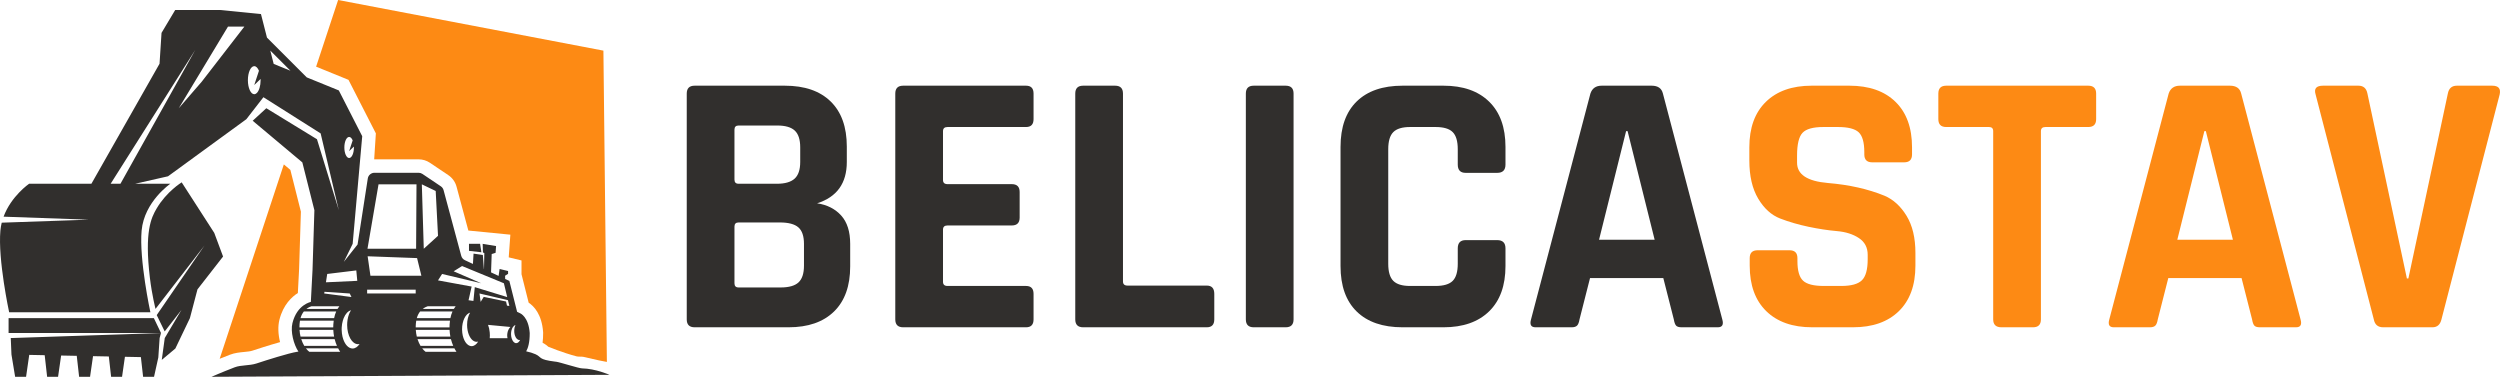 <?xml version="1.0" encoding="UTF-8"?>
<!DOCTYPE svg PUBLIC "-//W3C//DTD SVG 1.1//EN" "http://www.w3.org/Graphics/SVG/1.1/DTD/svg11.dtd">
<!-- Creator: CorelDRAW -->
<svg xmlns="http://www.w3.org/2000/svg" xml:space="preserve" width="370.818mm" height="55.886mm" version="1.1" style="shape-rendering:geometricPrecision; text-rendering:geometricPrecision; image-rendering:optimizeQuality; fill-rule:evenodd; clip-rule:evenodd"
viewBox="0 0 34621.67 5217.81"
 xmlns:xlink="http://www.w3.org/1999/xlink"
 xmlns:xodm="http://www.corel.com/coreldraw/odm/2003">
 <defs>
  <style type="text/css">
   <![CDATA[
    .fil1 {fill:#312F2D;fill-rule:nonzero}
    .fil0 {fill:#FD8A14;fill-rule:nonzero}
   ]]>
  </style>
 </defs>
 <g id="Layer_x0020_1">
  <path class="fil0" d="M3930.78 2276.92l-888.66 2691.67c47.15,-19.13 94.53,-37.85 141.48,-55.96 68.2,-26.25 137.6,-32.85 198.79,-38.68 42.84,-4.12 83.26,-7.98 112.21,-17.56 52.61,-17.38 228.71,-74.97 383.85,-118.61 -27.74,-111.23 -31.11,-219.69 -9.26,-308.07 52.79,-213.67 177.49,-322.52 255.61,-371.62l17.44 -332.48 24.65 -794.67 -145.72 -578.2 -90.39 -75.8z"/>
  <path class="fil0" d="M4682.5 0l-304.82 923.3 448.47 182.46 379.06 741.26 -23.19 359.52c1.22,0 2.43,0 3.63,0l612.01 0c55.79,0 109.71,16.41 155.95,47.52l254.95 171.43c55.91,37.51 96.36,94.05 113.95,159.22l163.61 607.98 581.68 57.1 -22.56 314.19 177.06 42.86 0 190.76 98.93 394.01c71.31,47.09 182.18,159.33 200.14,406.81l0.51 12.58c0.2,48.02 -2.44,93.43 -7.9,135.37 39.75,20.79 63.66,41.63 78.73,54.77l1.46 1.28c4.29,1.4 194.28,81.04 392.94,133.29 22.36,5.87 71.44,1.15 93.19,6.43 162.79,39.57 298.28,66.59 324.2,70.08l-48.02 -4311.07 -3673.99 -701.16z"/>
  <path class="fil1" d="M7148.6 4752.46c-27.68,0 -51.39,-28.04 -63.28,-68.6 -4.83,-16.53 -7.83,-34.94 -8.07,-54.73 0,-0.99 -0.17,-1.9 -0.17,-2.91 0,-38.09 9.78,-71.84 24.87,-94.99 10.09,-15.44 22.54,-25.88 36.35,-29.42 -4.57,9.6 -8.55,20.05 -11.38,31.76 -3.58,15.1 -5.57,31.62 -5.57,49.02 0,18.19 2.29,35.39 6.18,51.01 1.34,5.35 3,10.38 4.71,15.3 12.61,35.86 34.94,59.9 60.62,59.9 3.52,0 6.89,-0.94 10.26,-1.83 -13.13,27.59 -32.57,45.49 -54.53,45.49zm-120.27 -68.6l-246.23 0c1.18,-13.09 1.98,-26.39 1.98,-40.04 0,-13.92 -0.82,-27.5 -2.05,-40.88 -3.44,-37.97 -11.49,-73.32 -23.34,-104.06l309.91 29.2c-23.27,22.59 -39.51,56.93 -43.55,96.43 -0.66,6.34 -1.11,12.74 -1.11,19.32 0,13.93 1.57,27.35 4.4,40.04zm-372.02 -503.21l-15.98 -116.31 394.1 92.58 19.24 80.11 -32.83 -4.58 -12.82 -57.07 -308.99 -63.82 -42.71 69.1zm-124.93 613.1c-8.32,0 -16.44,-1.51 -24.39,-4.15 -59.82,-19.67 -105.4,-110.29 -107.8,-220.6 -0.06,-3.03 -0.26,-5.98 -0.26,-9.04 0,-116.63 48.41,-213.03 111.69,-230.65 -25.85,42.67 -42.13,103.23 -42.13,170.69 0,26.53 2.6,51.98 7.26,75.77 2.04,10.5 4.46,20.68 7.29,30.4 21.94,75.69 66.46,127.59 117.9,127.59 7.09,0 13.98,-1.26 20.76,-3.15 -23.68,39.05 -55.36,63.13 -90.33,63.13zm-243.89 78.04l-393.71 0c-0.72,-0.49 -1.48,-1.2 -2.2,-1.74 -14.03,-10.35 -29.34,-25.86 -44.49,-45.79l446.05 0c3.7,7.03 7.46,13.84 11.3,20.48 0.46,0.79 0.91,1.6 1.34,2.34 5,8.52 10.12,16.84 15.39,24.7l-33.67 0zm-505.37 -175.34l462.57 0c8.41,33.26 19.13,64.31 31.66,92.88l-452.71 0c-15.65,-26.34 -30.08,-57.48 -41.52,-92.88zm-23.99 -127.87l467.78 0c1.54,32.43 5.34,63.42 11.01,92.9l-464.86 0c-7.07,-28.73 -11.81,-59.9 -13.93,-92.9zm-0.8 -56.53c0.83,-23.02 2.98,-46.75 6.93,-71.31l467.41 0c-2.38,17.62 -4.21,34.97 -5.27,51.96 -0.86,13.86 -1.2,27.48 -1.26,40.91l-468.13 0c0,-7.12 0.04,-14.27 0.32,-21.56zm-0.6 -447.71l-672.52 0 0 -52.53 672.52 0 0 52.53zm-874.31 762.05c-13.56,0 -26.62,-3.46 -39.11,-9.38 -13.27,-6.26 -25.82,-15.61 -37.41,-27.67 -21.75,-22.68 -39.94,-54.62 -52.89,-92.88 -3.81,-11.2 -7.25,-22.79 -10.1,-34.97 -6.72,-28.77 -10.58,-60.1 -11.18,-92.9 -0.06,-2.89 -0.23,-5.7 -0.23,-8.61 0,-8.9 0.26,-17.67 0.75,-26.37 1.83,-33.14 7.26,-64.39 15.36,-92.87 3.29,-11.64 7.03,-22.85 11.26,-33.42 0.18,-0.52 0.4,-1.04 0.63,-1.52 23.42,-58.13 59.71,-98.73 101.56,-109.26 -22.78,33.99 -39.68,79.63 -47.92,131.76 -3.6,22.86 -5.69,46.81 -5.69,71.72 0,147.09 67.57,266.38 150.92,266.38 7.3,0 14.39,-1.22 21.37,-3 -26.28,39.26 -60.19,62.99 -97.32,62.99zm-205.26 45.4l-393.69 0c-6.41,-4.49 -13.1,-10.4 -19.93,-16.98 -8.78,-8.52 -17.79,-18.73 -26.77,-30.54l446.03 0c3.72,7.1 7.54,14.01 11.47,20.73 0.37,0.69 0.77,1.4 1.2,2.09 5,8.52 10.09,16.84 15.39,24.7l-33.69 0zm-505.38 -175.34l462.57 0c8.44,33.26 19.17,64.31 31.66,92.88l-452.71 0c-15.62,-26.34 -30.05,-57.48 -41.52,-92.88zm-23.99 -127.87l467.82 0c1.54,32.43 5.28,63.42 11.01,92.9l-464.87 0c-7.06,-28.73 -11.81,-59.9 -13.96,-92.9zm6.12 -127.85l467.44 0c-2.37,17.62 -4.2,34.97 -5.29,51.96 -0.86,13.86 -1.2,27.48 -1.25,40.91l-468.13 0c-0.03,-29.65 2.06,-60.57 7.23,-92.87zm54.42 -127.83l447.93 0c-12.41,27.06 -22.45,57.91 -29.28,92.88l-465.34 0c10.86,-39.2 27.76,-69.69 46.69,-92.88zm104.08 -71.39l387.11 0c-8.75,11.08 -17.12,23.24 -25.02,36.42l-430.49 0c29.42,-23.08 57.1,-33.05 68.4,-36.42zm181.04 -200.61l349.86 23.43 23.58 48.98 -377.02 -48.98 3.58 -23.43zm37.94 -247.05l402.7 -48.84 13.53 144.26 -433.98 20.19 17.76 -115.61zm710.66 -1241.3l525.71 0 -5.35 892.42 -673.37 0 153.01 -892.42zm593.39 1265.74l-705.69 0 -38.49 -269.24 684.48 25.08 59.7 244.16zm198.2 -1173.52l32.14 620.88 -197.22 179.32 -26.96 -892.42 192.04 92.22zm232.93 1668.13c-12.38,27.06 -22.45,57.91 -29.25,92.88l-465.38 0c10.87,-39.2 27.77,-69.69 46.69,-92.88l447.94 0zm-81.58 -34.97l-330.66 0c29.42,-23.08 57.1,-33.05 68.43,-36.42l387.11 0c-8.79,11.08 -17.15,23.24 -25.02,36.42l-99.85 0zm-62.91 -484.08l541.78 128.83 -381.47 -165.66 116.55 -72.88 579.18 238.54 45.98 191.35 -449.16 -137.77 -18.84 191.1 -67.55 -9.47 42.84 -189.64 -465.61 -85.35 56.3 -89.05zm-2332 -2908.73l-47.15 -184.9 279.39 279.38 -232.24 -94.48zm-233.8 402.98c-10.87,10.52 -22.85,16.47 -35.46,16.47 -48.66,0 -88.12,-86.92 -88.12,-194.22 0,-107.26 39.46,-194.21 88.12,-194.21 25.85,0 49.04,24.68 65.15,63.79l-65.15 197.68 3.67 -3.49 84.09 -80.61c0.2,5.57 0.37,11.15 0.37,16.84 0,79.44 -21.68,147.67 -52.68,177.75zm-761.9 -157.82l-318.81 368.3 681.47 -1130.2 226.85 0 -589.51 761.9zm-1126.03 1413.63l-135.83 0 1171.67 -1853.1 -1035.85 1853.1zm3166.54 -647.61c19.42,0 36.86,18.56 48.95,47.92l-48.95 148.53 65.91 -63.2c0.18,4.21 0.29,8.38 0.29,12.67 0,80.57 -29.62,145.89 -66.2,145.89 -36.57,0 -66.22,-65.32 -66.22,-145.89 0,-80.57 29.65,-145.92 66.22,-145.92zm3225.05 3205.09c-45.98,-0.8 -308.88,-86.33 -356.49,-91.76 -6.39,-0.75 -12.36,-1.46 -18.37,-2.18 -235.56,-28.88 -180.26,-61.56 -269.39,-102.06 -36,-16.35 -79.66,-29.45 -128.73,-40.05 26.22,-46.12 49.41,-123.64 48.81,-253.44 -16.41,-226.29 -131.45,-273.16 -131.45,-273.16 0,0 -15.93,-8.21 -43.17,-20.59l-107.49 -428.03 -57.77 -26.9 -1.11 -44.94 41.4 -25.96 0 -39.09 -117.35 -28.39 -14 95.91 -104.55 -48.73 8.95 -253.81 53.96 -17.18 6.72 -93.6 -185.43 -30.74 3.54 119.69 19.31 7.79 -4.43 222.41 -1.8 -0.83 -14.38 -194.79 -128.77 -18.76 -8.46 142.86 -111.12 -51.81c-24.98,-11.64 -43.57,-33.74 -50.72,-60.4l-244.8 -909.71c-5.86,-21.76 -19.38,-40.66 -38.09,-53.25l-254.94 -171.43c-15.41,-10.34 -33.57,-15.89 -52.13,-15.89l-612.01 0c-46.08,0 -85.25,33.59 -92.31,79.12l-141.42 913.92 -190.36 240.54 122.24 -249.46 132.43 -1490.58 -324.27 -634.06 -399.32 -162.47 -44.58 -18.13 -550.96 -550.97 -83.07 -325.8 -563.89 -56.22 -624.1 0 -189.09 316.61 -27.54 427.28 -943.28 1661.55 -862.27 0c0,0 -248.41,170.11 -354.29,456.58l113.83 4.02 1064.52 37.55 -1091.2 37.57 -112.89 3.87c-8.64,35.09 -14.99,71.56 -18.41,109.45 -36.2,401.36 121.21,1131.3 121.21,1131.3l1955.88 0c0,0 -157.41,-729.94 -121.22,-1131.3 36.24,-401.34 398.41,-649.04 398.41,-649.04l-486.19 0 453.08 -102.56 1085.05 -790.76 236.28 -304.53 463.29 293.03 329.16 208.21 251.6 1063.38 -302.39 -982.68 -310.91 -190.27 -390.74 -239.14 -188.58 173.65 470.64 394.69 216.94 181.89 166.83 661.85 -25.59 823.02 -23.48 447.64c0,0 -191.12,35.15 -254.8,292.95 -29.11,117.87 16.67,296.07 82.95,394.64 -6.42,0.94 -13.06,1.83 -19.26,2.86 -119.96,19.79 -420.12,114.81 -560.46,161.27 -99.44,32.94 -215.46,19.74 -302.64,53.25 -184.46,71 -320.71,131.51 -320.75,131.51l4723.62 -23.21 788.01 -3.89c0,0 -194.56,-86.19 -381.39,-89.3z"/>
  <polygon class="fil1" points="118.85,4406.02 118.85,4611.84 2229.56,4611.84 2131,4406.02 "/>
  <path class="fil1" d="M2966.99 3224.91l-450.91 -699.51c0,0 -207.02,125.42 -345.62,359.92 -76.35,129.16 -171.48,320.64 -94.46,963.84 28.4,237.22 77.75,428.78 77.75,428.78l676.72 -876.28 -660.02 962.07 110.34 226.21 232.59 -298.53 -231.7 389.78 -41.49 302.81 188.07 -157.27 201.5 -420.71 104.94 -398.7 354.4 -454.85 -122.12 -327.55z"/>
  <polygon class="fil1" points="158.68,4909.83 209.52,5217.81 361.1,5217.81 404.79,4914.68 618.91,4918.98 652.57,5217.81 804.15,5217.81 846.56,4923.49 1062.96,4927.81 1095.62,5217.81 1247.2,5217.81 1288.34,4932.27 1507.01,4936.62 1538.66,5217.81 1690.27,5217.81 1730.13,4941.02 1951.05,4945.45 1981.7,5217.81 2133.31,5217.81 2192.53,4950.23 2210.64,4681.19 2229.56,4611.84 149.1,4681.19 "/>
  <polygon class="fil1" points="6648.75,3376.72 6494.83,3376.72 6494.83,3474 6666.61,3493.61 "/>
  <g id="_1592747584016">
   <path class="fil1" d="M10228.62 3980.92l582.79 0c114.48,0 196.86,-23.42 247.17,-70.25 50.3,-46.83 75.45,-124.02 75.45,-231.56l0 -301.8c0,-107.54 -26.02,-183.86 -78.05,-228.95 -52.03,-45.1 -137.02,-67.64 -254.97,-67.64l-572.38 0c-38.16,0 -57.24,19.07 -57.24,57.23l0 785.73c0,38.16 19.08,57.24 57.24,57.24zm0 -1436.16l530.76 0c111,0 192.52,-23.42 244.56,-70.25 52.03,-46.83 78.05,-124.02 78.05,-231.56l0 -202.94c0,-107.54 -25.15,-184.72 -75.46,-231.56 -50.3,-46.82 -130.95,-70.24 -241.96,-70.24l-535.96 0c-38.16,0 -57.24,19.07 -57.24,57.23l0 692.06c0,38.16 19.08,57.24 57.24,57.24zm-718.08 1878.45l0 -3127.29c0,-72.84 36.42,-109.28 109.28,-109.28l1248.83 0c274.06,0 485.66,72.85 634.83,218.55 149.16,145.7 223.75,353.84 223.75,624.42l0 213.34c0,294.87 -137.03,485.66 -411.08,572.38 138.76,20.82 249.77,77.19 333.03,169.11 83.25,91.93 124.88,222.88 124.88,392.86l0 312.21c0,270.57 -74.58,478.71 -223.74,624.41 -149.17,145.7 -359.05,218.55 -629.62,218.55l-1300.87 0c-72.85,0 -109.28,-36.42 -109.28,-109.28zm4698.74 109.28l-1701.53 0c-72.85,0 -109.28,-36.42 -109.28,-109.28l0 -3127.29c0,-72.84 36.42,-109.28 109.28,-109.28l1701.53 0c69.38,0 104.07,36.43 104.07,109.28l0 353.84c0,72.85 -34.69,109.28 -104.07,109.28l-1087.52 0c-41.63,0 -62.44,19.07 -62.44,57.23l0 676.45c0,38.16 20.81,57.24 62.44,57.24l889.79 0c72.85,0 109.28,36.42 109.28,109.28l0 353.84c0,72.84 -36.42,109.27 -109.28,109.27l-889.79 0c-41.63,0 -62.44,19.08 -62.44,57.24l0 723.28c0,38.16 20.81,57.23 62.44,57.23l1087.52 0c69.38,0 104.07,36.43 104.07,109.28l0 353.84c0,72.85 -34.69,109.28 -104.07,109.28zm2502.88 0l-1711.94 0c-72.85,0 -109.28,-36.42 -109.28,-109.28l0 -3127.29c0,-72.84 36.42,-109.28 109.28,-109.28l442.29 0c72.85,0 109.28,36.43 109.28,109.28l0 2601.75c0,38.16 20.81,57.23 62.44,57.23l1097.93 0c69.38,0 104.07,38.16 104.07,114.48l0 353.84c0,72.85 -34.69,109.28 -104.07,109.28zm1202.01 -3236.57l0 3127.29c0,72.85 -36.43,109.28 -109.28,109.28l-442.3 0c-72.84,0 -109.27,-36.42 -109.27,-109.28l0 -3127.29c0,-72.84 36.42,-109.28 109.27,-109.28l442.3 0c72.84,0 109.28,36.43 109.28,109.28zm2076.18 3236.57l-567.18 0c-274.05,0 -485.66,-72.85 -634.82,-218.55 -149.17,-145.7 -223.75,-355.56 -223.75,-629.62l0 -1649.5c0,-274.05 74.58,-483.92 223.75,-629.62 149.16,-145.7 360.77,-218.55 634.82,-218.55l567.18 0c270.58,0 481.33,73.72 632.23,221.16 150.9,147.42 226.36,356.43 226.36,627.02l0 244.56c0,76.32 -38.16,114.48 -114.48,114.48l-437.09 0c-72.84,0 -109.27,-38.16 -109.27,-114.48l0 -213.34c0,-111.01 -23.42,-189.92 -70.25,-236.76 -46.83,-46.83 -125.75,-70.25 -236.77,-70.25l-353.83 0c-107.54,0 -184.72,23.42 -231.56,70.25 -46.83,46.83 -70.25,125.74 -70.25,236.76l0 1587.06c0,111.01 23.42,189.93 70.25,236.77 46.83,46.83 124.02,70.24 231.56,70.24l353.83 0c111.01,0 189.93,-23.41 236.77,-70.24 46.83,-46.83 70.25,-125.75 70.25,-236.77l0 -213.34c0,-76.32 36.42,-114.48 109.27,-114.48l437.09 0c76.33,0 114.48,38.16 114.48,114.48l0 244.56c0,270.58 -75.46,479.59 -226.36,627.03 -150.9,147.43 -361.64,221.15 -632.23,221.15zm1774.4 0l-499.53 0c-62.44,0 -83.26,-36.42 -62.44,-109.28l822.15 -3127.29c24.28,-72.84 76.32,-109.28 156.1,-109.28l692.06 0c86.73,0 138.76,36.43 156.11,109.28l822.15 3127.29c20.81,72.85 0,109.28 -62.44,109.28l-499.53 0c-38.16,0 -64.17,-7.81 -78.05,-23.42 -13.87,-15.61 -24.28,-44.23 -31.22,-85.86l-145.7 -572.38 -1014.68 0 -145.7 572.38c-6.94,41.63 -18.21,70.25 -33.82,85.86 -15.61,15.61 -40.76,23.42 -75.45,23.42zm754.5 -2716.22l-374.65 1503.81 770.12 0 -374.65 -1503.81 -20.82 0z"/>
   <path class="fil0" d="M24231.19 3679.11l0 -104.07c0,-72.85 36.42,-109.28 109.28,-109.28l442.29 0c72.85,0 109.28,36.42 109.28,109.28l0 41.62c0,131.82 26.01,222.01 78.05,270.58 52.03,48.57 147.43,72.84 286.18,72.84l244.57 0c135.29,0 229.82,-26.01 283.59,-78.04 53.77,-52.04 80.65,-149.17 80.65,-291.39l0 -62.44c0,-100.6 -40.75,-177.79 -122.28,-231.56 -81.52,-53.77 -182.99,-85.86 -304.4,-96.27 -121.41,-10.4 -252.37,-30.35 -392.86,-59.84 -140.5,-29.48 -271.45,-67.64 -392.86,-114.48 -121.41,-46.83 -222.88,-138.76 -304.4,-275.78 -81.53,-137.02 -122.28,-313.07 -122.28,-528.15l0 -182.13c0,-270.58 76.32,-480.45 228.95,-629.62 152.63,-149.16 364.24,-223.75 634.82,-223.75l520.35 0c274.06,0 487.4,74.59 640.03,223.75 152.63,149.17 228.95,359.04 228.95,629.62l0 98.86c0,72.85 -36.42,109.28 -109.27,109.28l-442.3 0c-72.84,0 -109.28,-36.42 -109.28,-109.28l0 -31.22c0,-135.29 -26.01,-227.21 -78.05,-275.78 -52.03,-48.56 -147.42,-72.84 -286.18,-72.84l-202.94 0c-142.22,0 -238.49,26.88 -288.79,80.65 -50.31,53.77 -75.45,158.71 -75.45,314.81l0 98.87c0,163.04 142.22,256.7 426.68,280.98 294.87,24.28 556.78,83.25 785.73,176.92 121.41,52.03 222.88,144.83 304.4,278.39 81.53,133.55 122.28,304.4 122.28,512.54l0 176.92c0,270.58 -76.32,480.46 -228.95,629.62 -152.63,149.17 -364.25,223.75 -634.82,223.75l-567.19 0c-270.57,0 -482.19,-74.58 -634.82,-223.75 -152.63,-149.16 -228.95,-359.04 -228.95,-629.62zm3923.42 853.37l-437.09 0c-76.32,0 -114.48,-36.42 -114.48,-109.28l0 -2606.95c0,-38.16 -19.07,-57.23 -57.24,-57.23l-593.19 0c-72.85,0 -109.28,-36.42 -109.28,-109.28l0 -353.84c0,-72.84 36.42,-109.28 109.28,-109.28l1966.92 0c72.84,0 109.28,36.43 109.28,109.28l0 353.84c0,72.85 -36.43,109.28 -109.28,109.28l-593.2 0c-41.63,0 -62.44,19.07 -62.44,57.23l0 2606.95c0,72.85 -36.42,109.28 -109.28,109.28zm1618.29 0l-499.53 0c-62.44,0 -83.26,-36.42 -62.44,-109.28l822.15 -3127.29c24.28,-72.84 76.32,-109.28 156.1,-109.28l692.06 0c86.73,0 138.76,36.43 156.11,109.28l822.15 3127.29c20.81,72.85 0,109.28 -62.44,109.28l-499.53 0c-38.16,0 -64.17,-7.81 -78.05,-23.42 -13.87,-15.61 -24.28,-44.23 -31.22,-85.86l-145.7 -572.38 -1014.68 0 -145.7 572.38c-6.94,41.63 -18.21,70.25 -33.82,85.86 -15.61,15.61 -40.76,23.42 -75.45,23.42zm754.5 -2716.22l-374.65 1503.81 770.12 0 -374.65 -1503.81 -20.82 0zm3158.52 2716.22l-681.66 0c-72.84,0 -116.21,-36.42 -130.09,-109.28l-806.54 -3116.88c-24.28,-79.79 10.41,-119.69 104.07,-119.69l489.12 0c69.38,0 111.01,36.43 124.89,109.28l546.37 2560.11 20.81 0 546.37 -2560.11c13.87,-72.84 55.51,-109.28 124.89,-109.28l489.12 0c86.73,0 121.41,39.9 104.07,119.69l-806.54 3116.88c-17.34,72.85 -58.97,109.28 -124.88,109.28z"/>
  </g>
 </g>
</svg>
